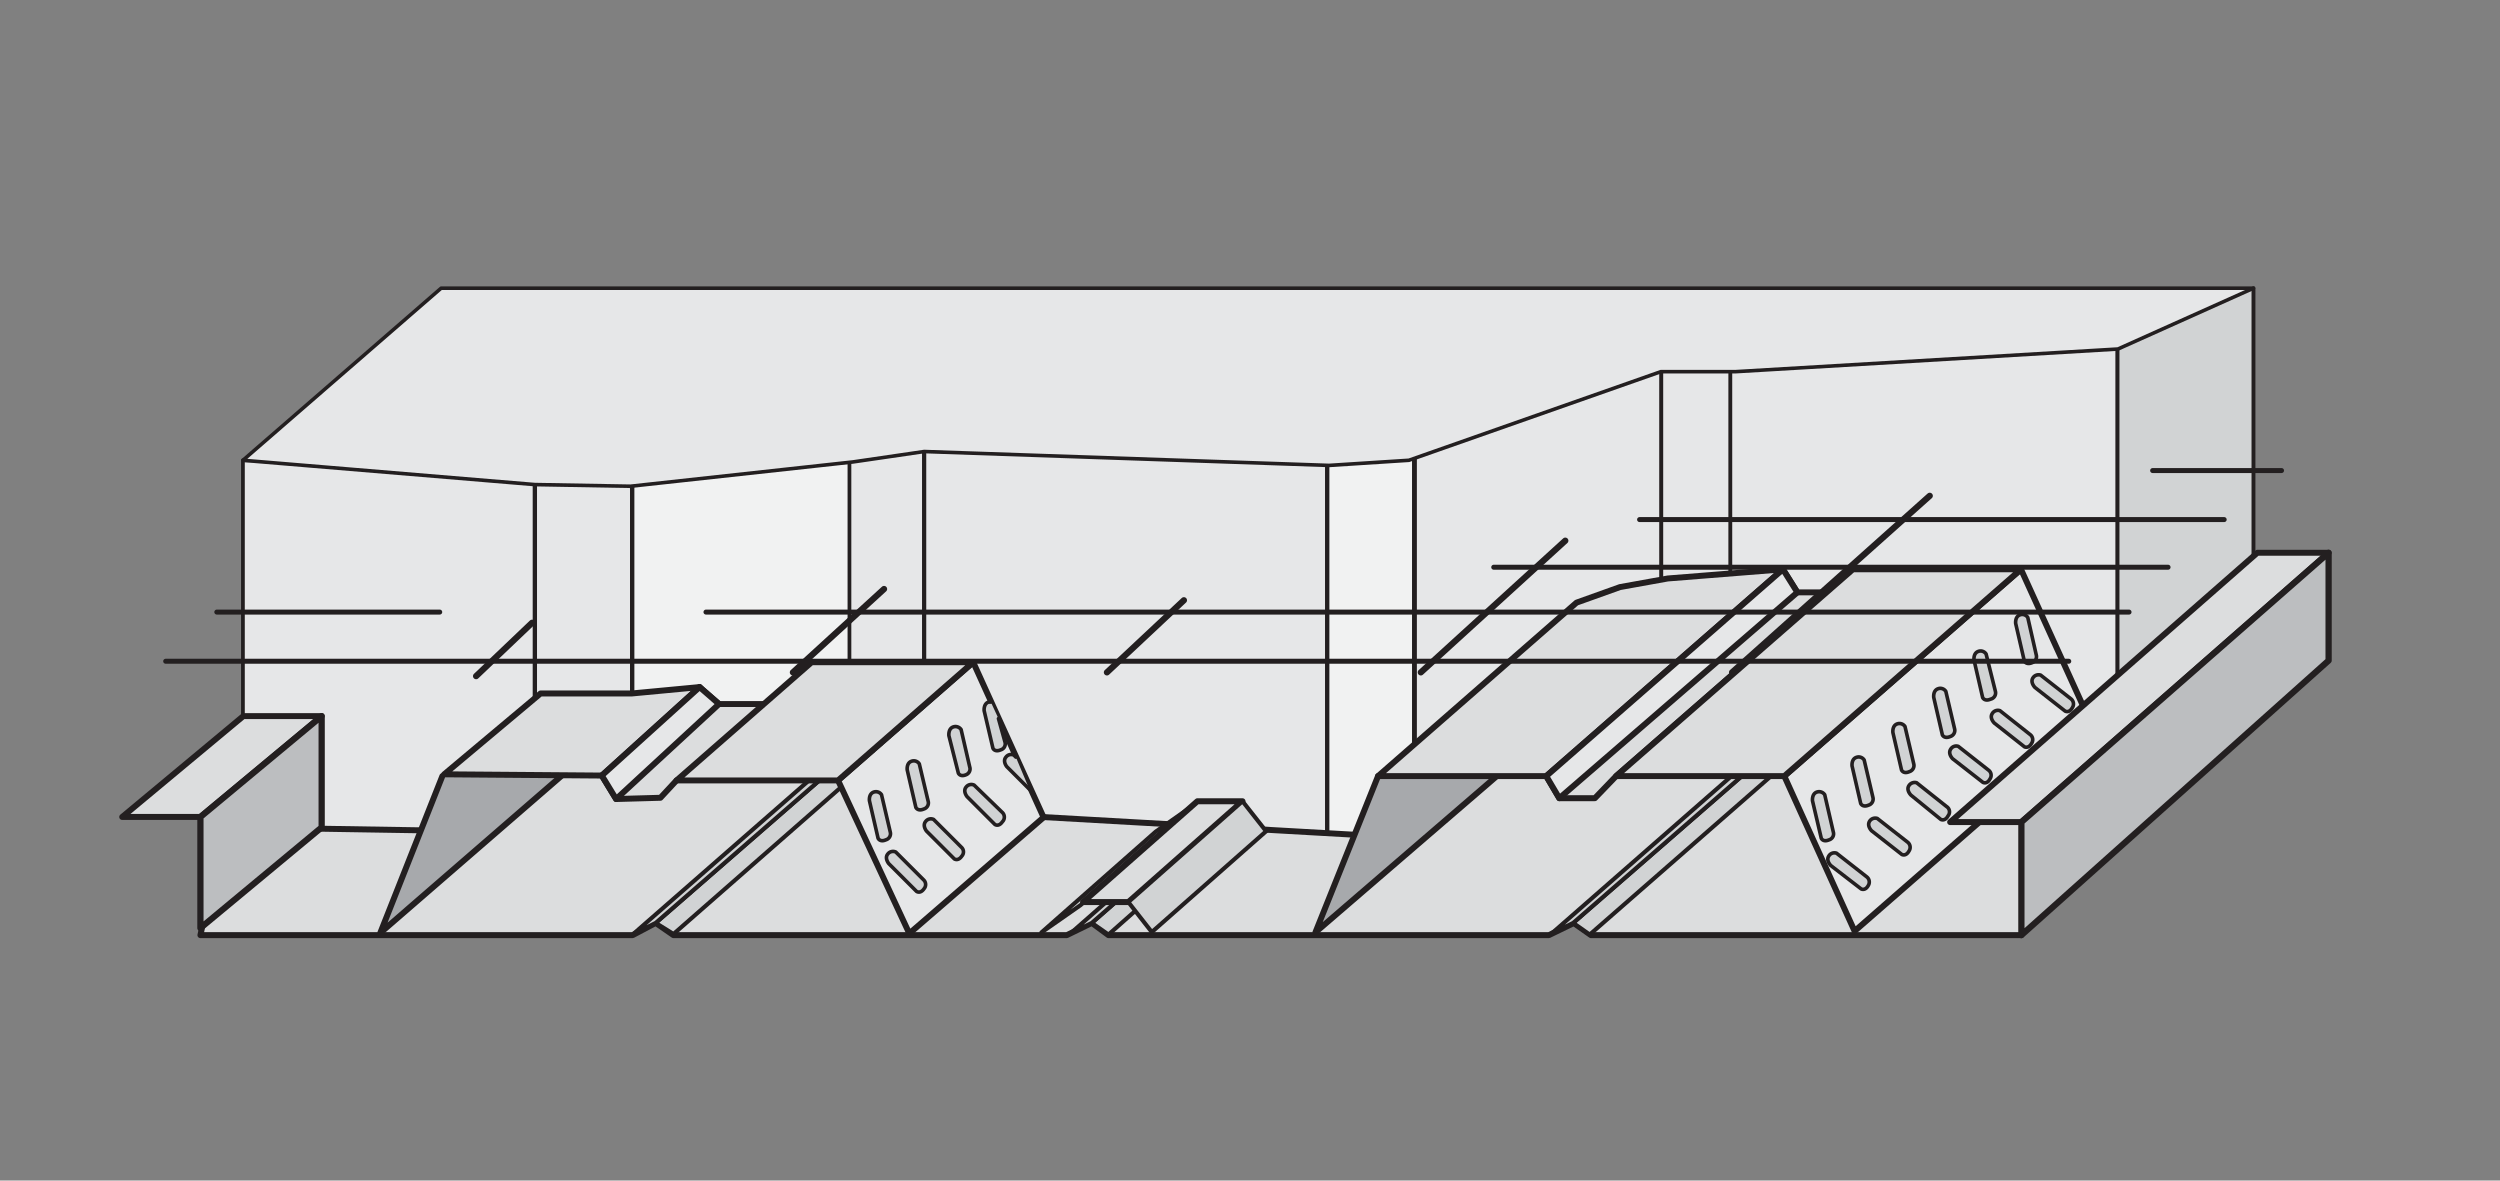 <svg xmlns="http://www.w3.org/2000/svg" viewBox="0 0 180 85"><rect x="0" y="0" width="180" height="85" fill="#808080" stroke="none"/><defs><style>.a,.b,.d,.e,.j,.k{fill:#e6e7e8;}.a,.b,.c,.d,.e,.f,.g,.h,.i,.j,.k,.l,.m,.n,.o{stroke:#231f20;stroke-linecap:round;stroke-linejoin:round;}.a{stroke-width:0.27px;}.b,.c{stroke-width:0.31px;}.c{fill:#f1f2f2;}.d{stroke-width:0.3px;}.e,.l{stroke-width:0.26px;}.f,.h,.l{fill:#d1d3d4;}.f{stroke-width:0.28px;}.g{fill:#dcddde;}.g,.i,.j{stroke-width:0.43px;}.h{stroke-width:0.3px;}.i{fill:#a7a9ac;}.k{stroke-width:0.26px;}.m{fill:#bcbec0;stroke-width:0.45px;}.n,.o{fill:#fff;}.n{stroke-width:0.45px;}.o{stroke-width:0.36px;}</style></defs><title>2-0CFDC-Composite-Floor-Deck-Cellular-drawing</title><rect class="a" x="17.49" y="33.14" width="21.02" height="27.65"/><rect class="b" x="38.51" y="33.51" width="7.01" height="20.02"/><rect class="c" x="45.52" y="32.64" width="15.76" height="20.89"/><rect class="a" x="61.16" y="31.64" width="5.38" height="21.27"/><rect class="d" x="66.54" y="30.76" width="29.03" height="32.9"/><rect class="c" x="95.56" y="29.01" width="6.26" height="33.91"/><rect class="a" x="101.88" y="23.47" width="17.73" height="36.69"/><rect class="e" x="119.62" y="25.44" width="4.97" height="19.8"/><rect class="e" x="124.59" y="22.63" width="27.87" height="29.46"/><polyline class="f" points="152.46 24.13 152.46 50.97 162.25 41.4 162.25 20.75"/><polygon class="g" points="111.52 67.33 79.81 67.33 78.61 66.45 76.81 67.33 48.49 67.33 47.21 66.45 45.55 67.33 14.43 67.33 15.87 60.66 22.62 59.66 30.75 59.79 39.89 52.16 59.91 51.15 74.42 58.79 98.56 60.16 106.07 53.16 141.48 51.53 148.86 58.29 145.54 67.33 114.55 67.33 113.31 66.46 111.52 67.33"/><polygon class="h" points="63.51 54.09 48.49 67.25 47.21 66.45 62.44 53.19 63.51 54.09"/><polygon class="h" points="62.44 53.19 47.21 66.45 45.55 67.29 61 53.78 62.44 53.19"/><polygon class="h" points="129.56 54.09 114.46 67.29 113.27 66.45 128.5 53.19 129.56 54.09"/><polygon class="h" points="128.5 53.19 113.27 66.45 111.72 67.21 127.06 53.78 128.5 53.19"/><polygon class="h" points="89.27 58.92 79.81 67.29 78.61 66.45 88.21 58.01 89.27 58.92"/><polygon class="h" points="88.21 58.08 78.61 66.45 77.07 67.21 86.77 58.68 88.21 58.08"/><polygon class="h" points="86.02 57.91 77.8 65.17 74.98 67.14 83.21 59.88 86.02 57.91"/><polyline class="i" points="99.22 55.88 94.71 67.13 109.01 54.81"/><polyline class="i" points="31.85 55.88 27.38 67.17 41.64 54.81"/><polyline class="g" points="50.37 49.47 45.49 49.93 38.92 49.93 31.98 55.75 43.33 55.84"/><polyline class="g" points="48.71 56.19 47.55 57.44 44.36 57.53 43.33 55.84 50.37 49.47 51.77 50.69 56 50.69"/><polyline class="g" points="111.33 55.88 112.27 57.47 114.83 57.47 116.36 55.88 131.53 42.65 129.41 42.65 128.37 40.99"/><polygon class="j" points="75.14 58.85 65.47 67.21 60.34 56.19 70.07 47.68 75.14 58.85"/><polygon class="j" points="150.58 52.15 133.53 67.04 128.47 55.88 145.51 40.99 150.58 52.15"/><polygon class="k" points="17.49 33.14 31.76 20.75 162.25 20.75 152.49 25.13 124.96 26.76 119.58 26.76 101.44 33.14 95.69 33.51 66.54 32.51 61.41 33.26 45.39 35.01 38.51 34.89 17.49 33.14"/><path class="l" d="M134.85,57.41l-.63-2.69a.47.47,0,0,0-.56-.19c-.38.13-.31.63-.31.63l.62,2.69s.13.31.57.12A.46.46,0,0,0,134.85,57.41Z"/><path class="l" d="M132,59.91l-.62-2.69a.49.49,0,0,0-.57-.19c-.37.13-.31.63-.31.63l.63,2.69s.12.31.56.12A.45.45,0,0,0,132,59.91Z"/><path class="l" d="M64.1,59.91l-.63-2.69a.48.48,0,0,0-.56-.19c-.38.13-.31.63-.31.63l.62,2.69s.13.31.56.12A.46.46,0,0,0,64.1,59.91Z"/><path class="l" d="M66.82,57.66,66.19,55a.47.47,0,0,0-.56-.19c-.38.13-.31.63-.31.63l.62,2.69s.13.31.57.12A.46.46,0,0,0,66.82,57.66Z"/><path class="l" d="M69.82,55.22l-.62-2.69a.49.49,0,0,0-.57-.19c-.37.13-.31.63-.31.63L69,55.66s.12.31.56.12A.45.45,0,0,0,69.82,55.22Z"/><path class="l" d="M71.34,50.55l-.17,0c-.37.13-.31.63-.31.63l.63,2.69s.12.31.56.12a.45.45,0,0,0,.31-.56l-.47-1.69"/><path class="l" d="M137.34,60.63l-2.17-1.7a.48.48,0,0,0-.56.2c-.21.34.15.69.15.69l2.17,1.7s.29.17.52-.25A.47.47,0,0,0,137.34,60.63Z"/><path class="l" d="M134.4,63.13l-2.17-1.7a.47.47,0,0,0-.56.21c-.21.33.15.68.15.68L134,64s.29.17.52-.25A.47.47,0,0,0,134.4,63.13Z"/><path class="l" d="M69.22,61l-2-2a.47.47,0,0,0-.57.14c-.26.31.06.7.06.7l2,2s.27.19.54-.2A.45.45,0,0,0,69.22,61Z"/><path class="l" d="M72.14,58.47l-2-1.94a.47.47,0,0,0-.58.14c-.25.3.07.69.07.69l2,2s.27.2.54-.19A.47.47,0,0,0,72.14,58.47Z"/><path class="l" d="M73.14,54.51,73,54.37a.46.46,0,0,0-.57.14c-.26.3.06.69.06.69l1.62,1.62"/><path class="l" d="M66.5,63.35l-2-2a.47.47,0,0,0-.58.14c-.25.3.07.69.07.69l2,2s.27.2.54-.19A.46.46,0,0,0,66.5,63.35Z"/><path class="l" d="M140.15,58.07,138,56.36a.49.49,0,0,0-.56.21c-.21.33.15.68.15.68L139.74,59s.3.16.52-.26A.45.45,0,0,0,140.15,58.07Z"/><path class="l" d="M143.16,55.44,141,53.74a.46.46,0,0,0-.55.2c-.22.33.14.69.14.69l2.18,1.7s.29.17.51-.25A.46.46,0,0,0,143.16,55.44Z"/><path class="l" d="M146.16,52.88,144,51.17a.47.47,0,0,0-.56.21c-.21.33.15.68.15.68l2.17,1.71s.29.16.52-.26A.46.46,0,0,0,146.16,52.88Z"/><path class="l" d="M149.1,50.31l-2.17-1.7a.48.48,0,0,0-.56.2c-.21.33.15.69.15.69l2.17,1.7s.29.17.52-.25A.47.47,0,0,0,149.1,50.31Z"/><path class="l" d="M137.79,55l-.63-2.69a.48.48,0,0,0-.56-.19c-.38.13-.31.63-.31.63l.62,2.69s.13.31.56.12A.46.46,0,0,0,137.79,55Z"/><path class="l" d="M140.73,52.47l-.63-2.69a.47.47,0,0,0-.56-.19c-.38.13-.31.63-.31.63l.62,2.69s.13.31.57.12A.46.46,0,0,0,140.73,52.47Z"/><path class="l" d="M143.67,49.78,143,47.09a.47.47,0,0,0-.56-.19c-.38.13-.31.63-.31.63l.62,2.69s.13.31.57.12A.46.46,0,0,0,143.67,49.78Z"/><path class="l" d="M146.61,47.15,146,44.46a.47.47,0,0,0-.56-.19c-.38.13-.31.63-.31.63l.62,2.69s.13.31.57.12A.46.46,0,0,0,146.61,47.15Z"/><polygon class="g" points="70.07 47.68 60.34 56.19 48.71 56.19 58.44 47.68 70.07 47.68"/><polygon class="g" points="23.16 51.56 14.43 58.82 8.8 58.82 17.52 51.56 23.16 51.56"/><polygon class="g" points="89.46 57.69 81.24 64.95 77.98 64.95 86.21 57.69 89.46 57.69"/><polygon class="g" points="167.66 39.8 145.54 59.19 140.41 59.19 162.53 39.8 167.66 39.8"/><polygon class="m" points="167.66 47.56 145.54 67.33 145.54 59.19 167.66 39.8 167.66 47.56"/><polygon class="h" points="91.16 59.85 82.93 67.11 81.24 64.95 89.46 57.69 91.16 59.85"/><polygon class="m" points="23.16 59.57 14.43 66.82 14.43 58.82 23.16 51.56 23.16 59.57"/><polygon class="g" points="145.51 40.99 128.47 55.88 116.36 55.88 133.41 40.99 145.51 40.99"/><polygon class="g" points="128.37 40.99 111.33 55.88 99.22 55.88 113.51 43.39 116.64 42.27 120.08 41.65 128.37 40.99"/><polygon class="j" points="112.27 57.47 111.33 55.88 128.37 40.99 129.41 42.65 112.27 57.47"/><polygon class="j" points="44.36 57.53 43.33 55.84 50.37 49.47 51.77 50.69 44.36 57.53"/><line class="n" x1="38.31" y1="44.84" x2="34.28" y2="48.68"/><line class="n" x1="63.65" y1="42.41" x2="57.09" y2="48.41"/><line class="n" x1="85.24" y1="43.22" x2="79.7" y2="48.41"/><line class="n" x1="112.7" y1="38.93" x2="102.3" y2="48.41"/><line class="n" x1="138.94" y1="35.7" x2="124.71" y2="48.41"/><line class="o" x1="154.99" y1="33.88" x2="164.27" y2="33.88"/><line class="o" x1="118.05" y1="37.41" x2="160.14" y2="37.41"/><line class="o" x1="107.55" y1="40.84" x2="156.1" y2="40.84"/><line class="o" x1="15.61" y1="44.07" x2="31.66" y2="44.07"/><line class="o" x1="50.83" y1="44.07" x2="153.29" y2="44.07"/><line class="o" x1="11.93" y1="47.61" x2="148.95" y2="47.61"/></svg>